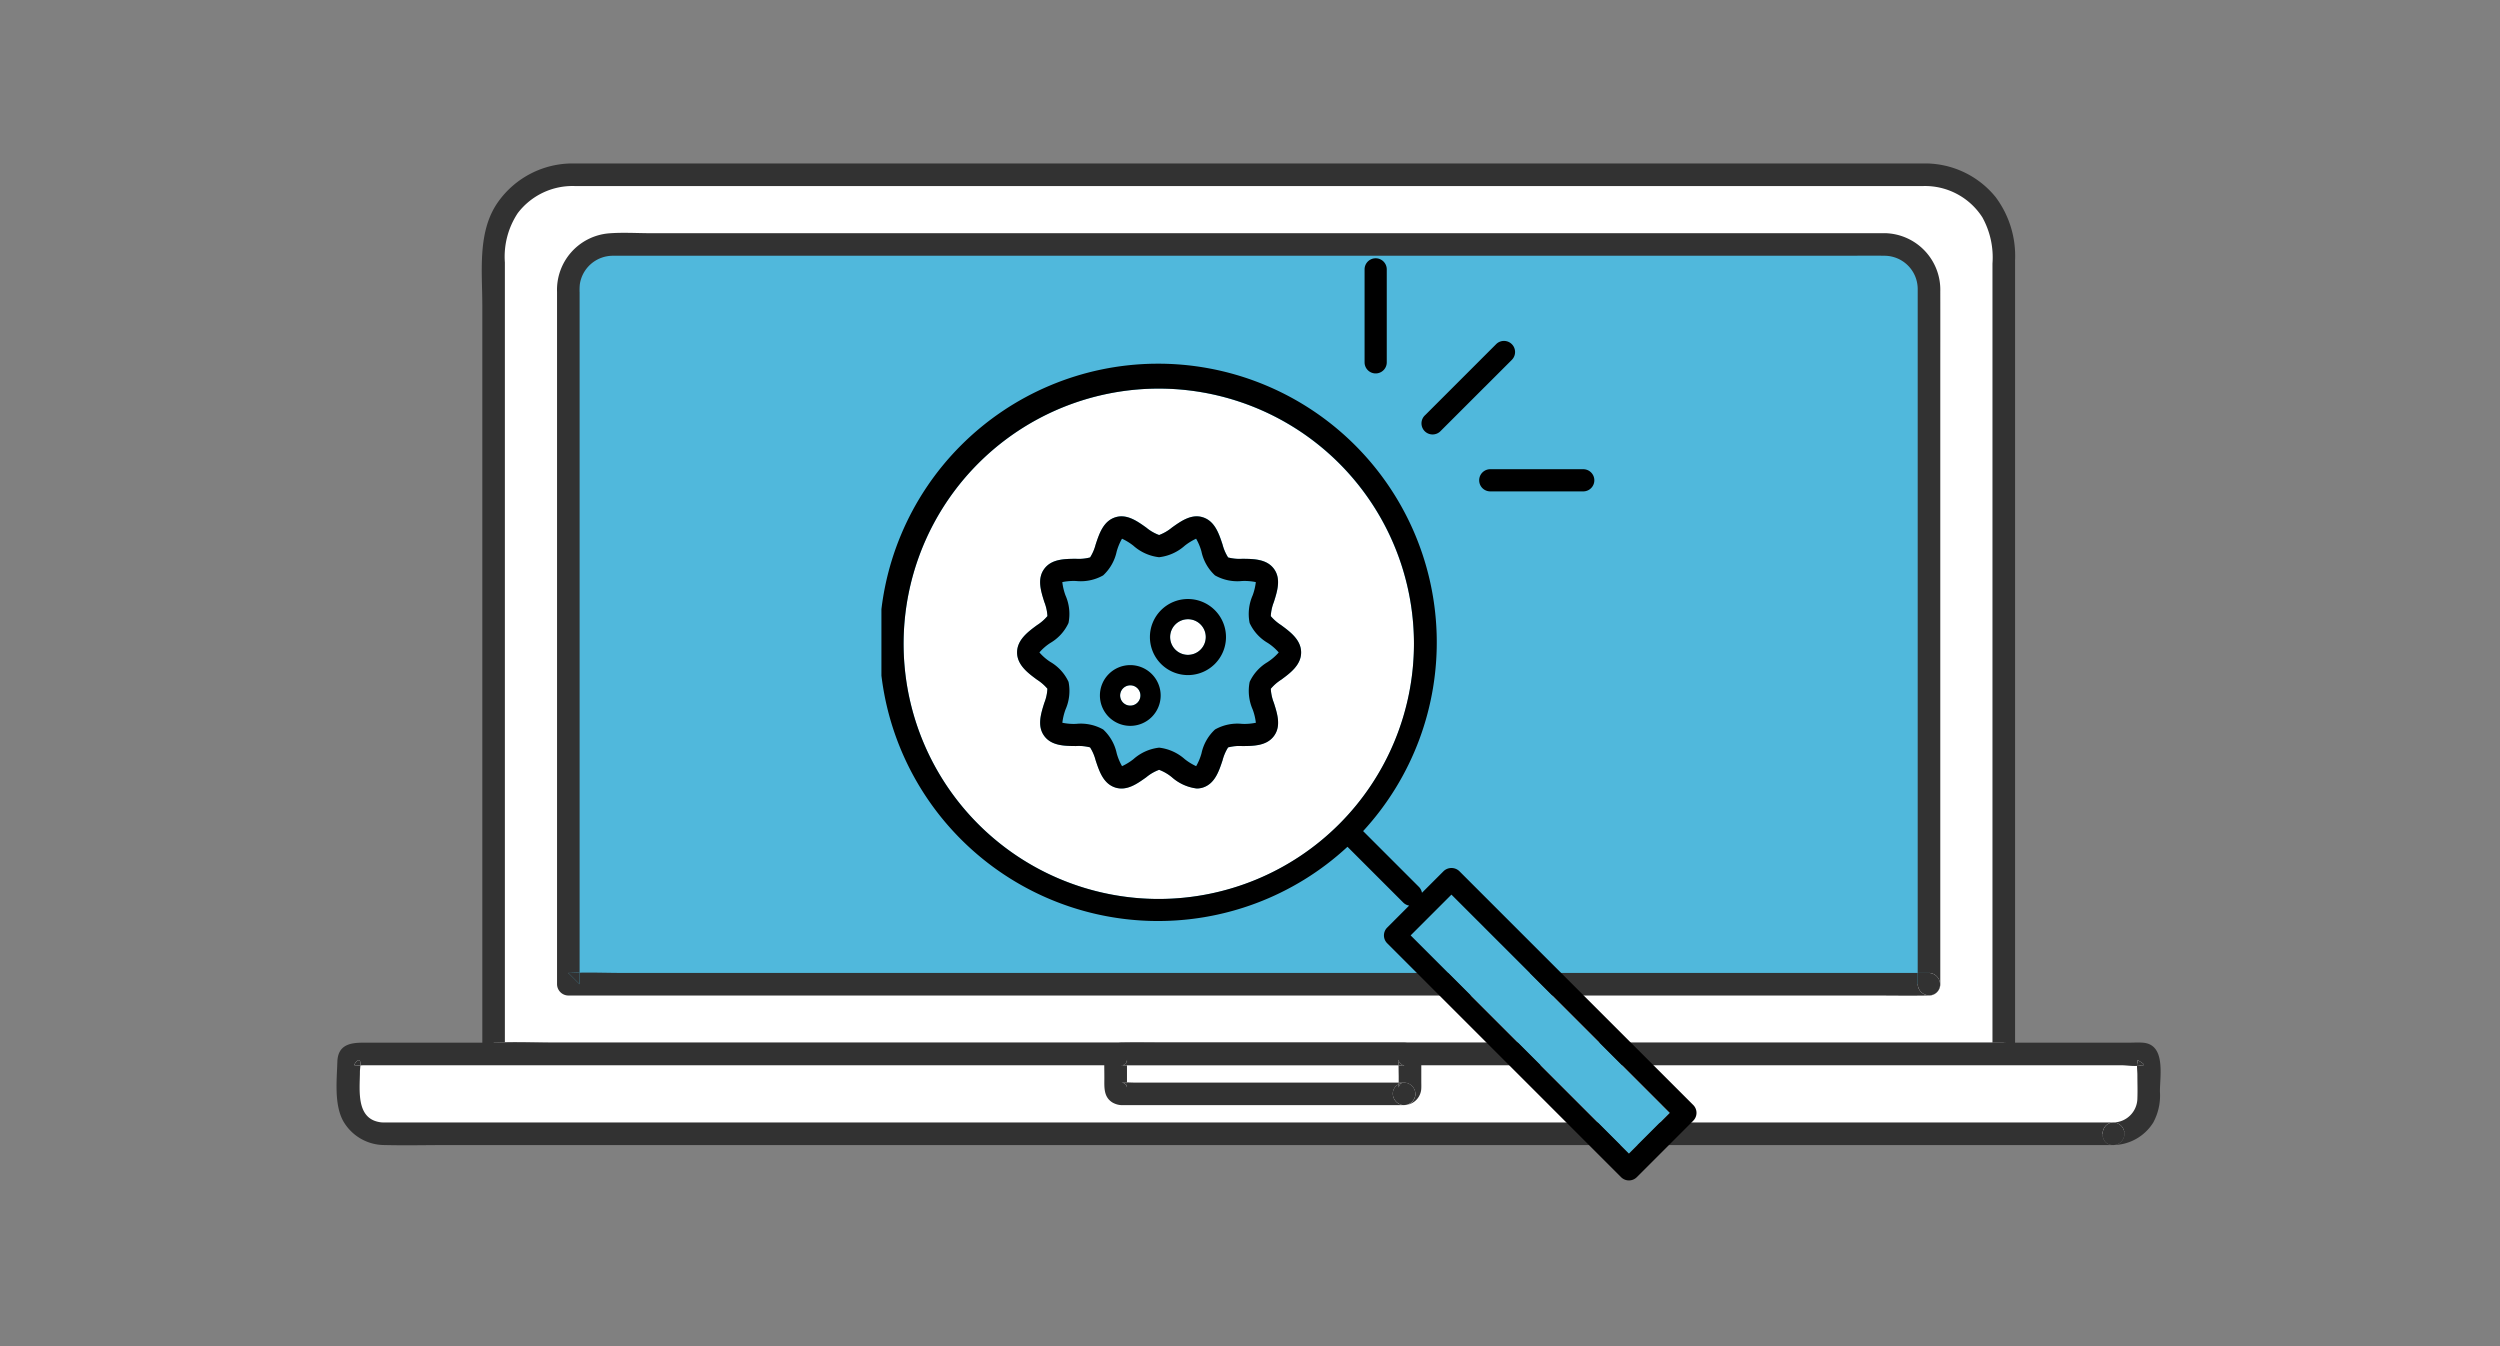 <svg xmlns="http://www.w3.org/2000/svg" xmlns:xlink="http://www.w3.org/1999/xlink" width="260" height="140" viewBox="0 0 260 140"><rect x="0" y="0" width="260" height="140" fill="#808080" stroke="none"/><defs><clipPath id="a"><rect width="189.712" height="102.108" fill="none"/></clipPath><clipPath id="b"><rect width="84.767" height="95.904" fill="none"/></clipPath></defs><path d="M0,0H260V140H0Z" fill="rgba(255,255,255,0)"/><g transform="translate(-884 -6677.98)"><g transform="translate(919 6694.98)"><g clip-path="url(#a)"><path d="M211.567,4.505H70.646a8.092,8.092,0,0,0-8.069,8.069V95.942H219.636V12.574a8.092,8.092,0,0,0-8.069-8.069" transform="translate(-46.244 -3.329)" fill="#fff"/><path d="M667.551,357.9c-.008.007-.014.016-.022.023l.022-.023" transform="translate(-493.303 -264.488)" fill="#323232"/><path d="M667.416,357.989c-.012.014-.027.025-.04.038.014-.012.026-.025.04-.038" transform="translate(-493.19 -264.553)" fill="#323232"/><path d="M62.577,350.244l1.174,1.174v-1.207c-.3.007-.606.017-.908.032-.088,0-.178,0-.267,0" transform="translate(-46.244 -258.806)" fill="#323232"/><path d="M661.007,350.336h-1.174v1.174a1.191,1.191,0,0,0,1.969.861c.013-.013.028-.024.04-.038l.022-.023a1.191,1.191,0,0,0-.856-1.974" transform="translate(-487.615 -258.898)" fill="#323232"/><path d="M207.769,0q-3.545,0-7.091,0H69.784C69,0,68.213,0,67.427,0A9.49,9.49,0,0,0,59.52,4.063c-2.122,3.05-1.6,7.159-1.6,10.69v77.86a1.192,1.192,0,0,0,1.175,1.175H209.776c2.035,0,4.074.038,6.108,0,.089,0,.178,0,.267,0a1.083,1.083,0,0,0,.794-.314,1.191,1.191,0,0,1-1.969-.86V91.438H65.468c-1.724,0-3.471-.074-5.2-.033v1.207l-1.175-1.174c.088,0,.179,0,.267,0,.3-.016.6-.025.907-.033V10.3a8.2,8.2,0,0,1,1.341-5.137A7.158,7.158,0,0,1,67.565,2.35h140.17A7.089,7.089,0,0,1,213.924,5.6a8.589,8.589,0,0,1,1.053,4.806V91.438h1.175a1.19,1.19,0,0,1,.856,1.974,1.082,1.082,0,0,0,.319-.8V10.08A10.207,10.207,0,0,0,215.3,3.491,9.45,9.45,0,0,0,207.769,0" transform="translate(-42.76 0)" fill="#323232"/><path d="M229.271,32.289H96.956a4.6,4.6,0,0,0-4.6,4.6v72.335H233.87V36.888a4.6,4.6,0,0,0-4.6-4.6" transform="translate(-68.251 -23.862)" fill="#50b8dc"/><path d="M637.636,330.205c-.012.014-.027.025-.04.038.014-.012.027-.025.04-.038" transform="translate(-471.183 -244.021)" fill="#323232"/><path d="M637.771,330.118l-.021.023.021-.023" transform="translate(-471.297 -243.957)" fill="#323232"/><path d="M631.228,322.553h-1.175v1.174a1.191,1.191,0,0,0,1.969.861c.013-.013.028-.024.04-.038l.021-.023a1.191,1.191,0,0,0-.856-1.974" transform="translate(-465.609 -238.366)" fill="#323232"/><path d="M92.356,322.472l1.175,1.174v-1.2c-.312.006-.623.014-.934.029-.08,0-.161,0-.241,0" transform="translate(-68.251 -238.285)" fill="#323232"/><path d="M225.945,27.681c-.364-.007-.729,0-1.094,0H97.631c-1.451,0-2.938-.1-4.387.016a5.893,5.893,0,0,0-5.387,6.092v72a1.192,1.192,0,0,0,1.175,1.174H224.8c1.834,0,3.67.033,5.5,0,.08,0,.161,0,.241,0a1.083,1.083,0,0,0,.795-.314,1.191,1.191,0,0,1-1.969-.86v-1.175H94.775c-1.516,0-3.049-.058-4.57-.029v1.2l-1.175-1.175c.08,0,.161,0,.241,0,.311-.015.622-.023.934-.029V33.869A6.652,6.652,0,0,1,90.226,33a3.474,3.474,0,0,1,3.412-2.973c.411-.007.822,0,1.233,0H221.7c1.412,0,2.826-.026,4.238,0a3.464,3.464,0,0,1,3.428,3.425c0,.159,0,.318,0,.476v70.684h1.174a1.191,1.191,0,0,1,.856,1.974,1.083,1.083,0,0,0,.319-.8V43.133c0-3.132.007-6.264,0-9.4a5.887,5.887,0,0,0-5.774-6.056" transform="translate(-64.925 -20.428)" fill="#323232"/><path d="M191.421,354.836H5.436a.612.612,0,0,0-.61.61v4.025a3.673,3.673,0,0,0,3.662,3.662h179.88a3.673,3.673,0,0,0,3.662-3.662v-4.025a.612.612,0,0,0-.61-.61" transform="translate(-3.566 -262.223)" fill="#fff"/><path d="M7.711,357.357c-.15-.266-.675.4-.552.47.036.02.115-.009.155,0a1.756,1.756,0,0,0,.445.017,1.044,1.044,0,0,0-.049-.487" transform="translate(-5.277 -264.041)" fill="#323232"/><path d="M718.028,357.769h.005q.4,0-.563-.553c-.035.052.015.175,0,.238a1.749,1.749,0,0,0-.04.384,2.2,2.2,0,0,0,.478-.069c.031-.009.092.016.12,0" transform="translate(-530.18 -263.982)" fill="#323232"/><path d="M187.852,350.293c-.492-.034-1,0-1.49,0H2.778c-1.339,0-2.637.208-2.693,1.991-.06,1.9-.334,4.381.582,6.113A4.949,4.949,0,0,0,5,360.94c2.223.054,4.454,0,6.677,0H184.8c-1.514.054-1.507-2.3,0-2.349H7.9c-.883,0-1.766,0-2.65,0a5.661,5.661,0,0,1-.591-.009c-2.693-.3-2.227-3.377-2.227-5.294,0-.133.035-.388.049-.629a1.757,1.757,0,0,1-.445-.017c-.04-.009-.119.02-.156,0-.123-.07.4-.737.552-.47a1.047,1.047,0,0,1,.049.487c.123-.007.246-.017.355-.017h182.78c.468,0,1.095.1,1.632.069a1.763,1.763,0,0,1,.04-.384c.015-.063-.034-.186,0-.238q.959.554.563.553h-.005c-.028.016-.088-.009-.12,0a2.2,2.2,0,0,1-.478.069c0,.31.04.648.04.925,0,.816.032,1.64,0,2.455a2.533,2.533,0,0,1-2.488,2.5,1.175,1.175,0,0,1,0,2.349,4.972,4.972,0,0,0,4.132-2.329,5.908,5.908,0,0,0,.7-3.243c0-1.649.624-4.909-1.787-5.075" transform="translate(0 -258.855)" fill="#323232"/><path d="M704.844,382.127c-1.507.053-1.514,2.4,0,2.349a1.175,1.175,0,0,0,0-2.349" transform="translate(-520.041 -282.391)" fill="#323232"/><path d="M340.449,354.836H311.057a.612.612,0,0,0-.61.61v2.928a.612.612,0,0,0,.61.61h29.392a.612.612,0,0,0,.61-.61v-2.928a.612.612,0,0,0-.61-.61" transform="translate(-229.419 -262.223)" fill="#fff"/><path d="M313.542,357.337a.18.18,0,0,1-.009.026c-.088.2,0,.282-.295.434a1.272,1.272,0,0,1-.193.062c.165.009.331,0,.5,0v-.284a1.76,1.76,0,0,0,0-.238" transform="translate(-231.341 -264.072)" fill="#323232"/><path d="M425.023,375.232h-.133a.931.931,0,0,0,.133,0" transform="translate(-313.993 -277.296)" fill="#323232"/><path d="M312.961,366.168c.079.016.229.07.215.063a.487.487,0,0,1,.264.3.434.434,0,0,1,.039.2c-.005,0,0-.5,0-.532v-.053a3.732,3.732,0,0,0-.518.02" transform="translate(-231.278 -270.582)" fill="#323232"/><path d="M425.67,375.084a2.228,2.228,0,0,1-.272.038,1.1,1.1,0,0,0,.272-.038" transform="translate(-314.369 -277.187)" fill="#323232"/><path d="M423.245,367.406a1.2,1.2,0,0,0-1.175-1.174,1.4,1.4,0,0,0-.156.025.515.515,0,0,0-.346.278,1.337,1.337,0,0,0-.063.206c0,.008,0,.017,0,.025s0,.029,0,.029-.007-.023,0-.055a2.1,2.1,0,0,1,0-.225V366.4a1.087,1.087,0,0,0-.611,1,1.216,1.216,0,0,0,1.042,1.175h.133a2.237,2.237,0,0,0,.272-.038,1.175,1.175,0,0,0,.9-1.136" transform="translate(-311.041 -270.645)" fill="#323232"/><path d="M423.224,366.812a1.4,1.4,0,0,1,.063-.206.515.515,0,0,1,.346-.278,1.4,1.4,0,0,0-.408.147v.113a2.144,2.144,0,0,0,0,.225" transform="translate(-312.76 -270.715)" fill="#323232"/><path d="M338.884,352.221a1.843,1.843,0,0,0-1.812-1.925c-.143,0-.288,0-.431,0H312.348c-1.526,0-3.055-.032-4.58,0a1.832,1.832,0,0,0-1.846,1.8c-.019.619,0,1.242,0,1.862,0,.939-.1,1.962.826,2.549a2.066,2.066,0,0,0,1.144.285h29.074a1.217,1.217,0,0,1-1.042-1.174,1.087,1.087,0,0,1,.611-1v-.172H309.042c-.249,0-.511-.017-.771-.021v.053c0,.028-.005.532,0,.533a.436.436,0,0,0-.039-.2.487.487,0,0,0-.264-.3c.015.008-.136-.046-.215-.062h-.011s-.027,0-.031,0h0c0-.007.019-.006.046,0a3.723,3.723,0,0,1,.518-.02v-1.778c-.164,0-.331.009-.5,0-.038.008-.067.011-.068,0s.064,0,.068,0a1.3,1.3,0,0,0,.193-.062c.293-.152.207-.231.3-.434a.177.177,0,0,0,.008-.026s0-.009,0-.013c-.007-.037.018-.043,0,.013a1.721,1.721,0,0,1,0,.238v.284h28.25c0-.181,0-.341,0-.444-.036-.065-.041-.113.011-.12a.391.391,0,0,0-.011.12,1.558,1.558,0,0,0,.451.446.518.518,0,0,0,.092,0s.027,0,.029,0h0c0,.05-.055.042-.125,0l-.061,0h-.392c0,.454.014,1.026.014,1.093v.707h.564a1.2,1.2,0,0,1,1.174,1.175,1.175,1.175,0,0,1-.9,1.136A1.809,1.809,0,0,0,338.884,355c.009-.219,0-.439,0-.658Z" transform="translate(-226.069 -258.857)" fill="#323232"/><path d="M424.956,366.232a.9.9,0,0,0-.156.025,1.4,1.4,0,0,1,.156-.025" transform="translate(-313.927 -270.645)" fill="#323232"/><path d="M423.636,358.082a1.552,1.552,0,0,1-.451-.446c0,.1,0,.263,0,.444h.393l.061,0" transform="translate(-312.731 -264.293)" fill="#323232"/><path d="M423.8,366.232h-.564v.172a1.4,1.4,0,0,1,.408-.147.9.9,0,0,1,.156-.025" transform="translate(-312.772 -270.645)" fill="#323232"/><path d="M423.219,368.239s0-.027,0-.029,0-.017,0-.025c-.006.032-.008.055,0,.055" transform="translate(-312.754 -272.088)" fill="#323232"/></g></g><g transform="translate(975.668 6704.841)"><g clip-path="url(#b)"><path d="M29.83,19.336A26.539,26.539,0,1,0,56.368,45.875,26.569,26.569,0,0,0,29.83,19.336M42.554,49.607a4.783,4.783,0,0,0-1.078.94,4.671,4.671,0,0,0,.323,1.466c.356,1.129.76,2.409.012,3.438s-2.1,1.045-3.295,1.054a4.687,4.687,0,0,0-1.477.142,4.772,4.772,0,0,0-.576,1.342c-.377,1.138-.8,2.429-2.036,2.828a2.092,2.092,0,0,1-.653.1A4.774,4.774,0,0,1,31.2,59.749a4.63,4.63,0,0,0-1.332-.772,4.532,4.532,0,0,0-1.332.772c-.954.682-2.035,1.455-3.232,1.068-1.232-.4-1.659-1.69-2.036-2.828a4.694,4.694,0,0,0-.578-1.343,4.7,4.7,0,0,0-1.473-.14c-1.192-.008-2.541-.018-3.3-1.054s-.343-2.308.013-3.438a4.6,4.6,0,0,0,.321-1.471,4.84,4.84,0,0,0-1.076-.935c-.925-.68-2.078-1.526-2.078-2.838s1.152-2.158,2.078-2.838a4.8,4.8,0,0,0,1.078-.94,4.671,4.671,0,0,0-.323-1.466c-.356-1.129-.76-2.409-.013-3.438s2.1-1.045,3.3-1.054a4.662,4.662,0,0,0,1.477-.142,4.759,4.759,0,0,0,.576-1.342c.376-1.138.8-2.428,2.036-2.827,1.193-.387,2.278.386,3.232,1.068a4.532,4.532,0,0,0,1.332.772A4.63,4.63,0,0,0,31.2,33.79c.954-.682,2.038-1.455,3.232-1.068,1.232.4,1.659,1.69,2.036,2.829a4.7,4.7,0,0,0,.579,1.343,4.7,4.7,0,0,0,1.473.14c1.191.008,2.541.018,3.295,1.054s.344,2.308-.012,3.438A4.6,4.6,0,0,0,41.478,43a4.859,4.859,0,0,0,1.076.935c.925.68,2.078,1.527,2.078,2.838s-1.152,2.158-2.078,2.838" transform="translate(-0.984 -5.782)" fill="#fff"/><rect width="5.998" height="32.097" transform="matrix(0.707, -0.707, 0.707, 0.707, 55.045, 70.424)" fill="#50b8dc"/><path d="M47.213,52.447a4.664,4.664,0,0,1-1.9-2.082,4.792,4.792,0,0,1,.315-2.878,5.845,5.845,0,0,0,.328-1.376A5.78,5.78,0,0,0,44.526,46a4.757,4.757,0,0,1-2.818-.583A4.715,4.715,0,0,1,40.3,42.932a5.779,5.779,0,0,0-.556-1.336,6.02,6.02,0,0,0-1.181.726,4.836,4.836,0,0,1-2.672,1.2,4.838,4.838,0,0,1-2.674-1.2,6.018,6.018,0,0,0-1.18-.726,5.769,5.769,0,0,0-.555,1.335,4.729,4.729,0,0,1-1.409,2.482A4.756,4.756,0,0,1,27.255,46a5.78,5.78,0,0,0-1.427.114,5.88,5.88,0,0,0,.328,1.376,4.792,4.792,0,0,1,.315,2.878,4.664,4.664,0,0,1-1.9,2.082,5.364,5.364,0,0,0-1.125.979,5.356,5.356,0,0,0,1.124.979,4.662,4.662,0,0,1,1.905,2.082,4.792,4.792,0,0,1-.315,2.878,5.888,5.888,0,0,0-.328,1.376,5.81,5.81,0,0,0,1.427.115,4.756,4.756,0,0,1,2.818.583,4.72,4.72,0,0,1,1.408,2.482,5.742,5.742,0,0,0,.556,1.335,6.059,6.059,0,0,0,1.18-.726,4.838,4.838,0,0,1,2.674-1.2,4.836,4.836,0,0,1,2.672,1.2,6.02,6.02,0,0,0,1.181.726,5.772,5.772,0,0,0,.556-1.335,4.715,4.715,0,0,1,1.408-2.482,4.757,4.757,0,0,1,2.818-.583,5.81,5.81,0,0,0,1.427-.115,5.84,5.84,0,0,0-.328-1.375,4.793,4.793,0,0,1-.315-2.878A4.659,4.659,0,0,1,47.214,54.4a5.356,5.356,0,0,0,1.124-.979,5.364,5.364,0,0,0-1.125-.979M32.891,61.065a3.159,3.159,0,1,1,3.159-3.159,3.162,3.162,0,0,1-3.159,3.159m6-5.281a3.956,3.956,0,1,1,3.956-3.956,3.96,3.96,0,0,1-3.956,3.956" transform="translate(-7.009 -12.438)" fill="#50b8dc"/><path d="M36.472,63.358a1.056,1.056,0,1,0,1.056,1.056,1.056,1.056,0,0,0-1.056-1.056" transform="translate(-10.59 -18.945)" fill="#fff"/><path d="M44.687,53.551A1.853,1.853,0,1,0,46.54,55.4a1.855,1.855,0,0,0-1.853-1.853" transform="translate(-12.808 -16.012)" fill="#fff"/><path d="M84.429,92.86,60.1,68.533a1.188,1.188,0,0,0-1.632,0l-2.252,2.252a1.149,1.149,0,0,0-.318-.613l-5.789-5.789s-.01-.008-.014-.012A28.981,28.981,0,1,0,48.471,66a.122.122,0,0,1,.008.01L54.268,71.8a1.139,1.139,0,0,0,.614.318L52.6,74.405a1.153,1.153,0,0,0,0,1.631l24.326,24.327a1.154,1.154,0,0,0,1.632,0l5.873-5.873a1.155,1.155,0,0,0,0-1.631M28.846,71.428A26.539,26.539,0,1,1,55.384,44.89,26.568,26.568,0,0,1,28.846,71.428M77.74,97.917l-22.7-22.7,4.241-4.241,22.7,22.7Z" transform="translate(0 -4.797)"/><path d="M81.279,21.979a1.151,1.151,0,0,0,.816-.338L89.54,14.2a1.154,1.154,0,0,0-1.632-1.631L80.463,20.01a1.153,1.153,0,0,0,.816,1.969" transform="translate(-23.958 -3.656)"/><path d="M88.685,32.444A1.153,1.153,0,0,0,89.839,33.6h9.668a1.153,1.153,0,0,0,0-2.307H89.839a1.153,1.153,0,0,0-1.154,1.154" transform="translate(-26.518 -9.356)"/><path d="M72.835,11.976a1.153,1.153,0,0,0,1.153-1.153V1.154a1.153,1.153,0,0,0-2.307,0v9.669a1.154,1.154,0,0,0,1.154,1.153" transform="translate(-21.433 0)"/><path d="M47.589,49.6a4.877,4.877,0,0,1-1.076-.935,4.615,4.615,0,0,1,.321-1.471c.356-1.129.76-2.409.013-3.438s-2.1-1.045-3.3-1.054a4.706,4.706,0,0,1-1.474-.14,4.723,4.723,0,0,1-.578-1.343c-.377-1.138-.8-2.429-2.036-2.829-1.194-.387-2.278.386-3.232,1.068a4.627,4.627,0,0,1-1.33.772,4.518,4.518,0,0,1-1.333-.772c-.954-.681-2.038-1.454-3.232-1.068-1.231.4-1.659,1.69-2.034,2.828a4.761,4.761,0,0,1-.576,1.342,4.663,4.663,0,0,1-1.477.142c-1.191.009-2.541.019-3.295,1.054s-.344,2.308.011,3.438a4.676,4.676,0,0,1,.324,1.466,4.808,4.808,0,0,1-1.079.941c-.925.68-2.078,1.526-2.078,2.838s1.153,2.158,2.078,2.838a4.825,4.825,0,0,1,1.076.935,4.574,4.574,0,0,1-.321,1.471c-.355,1.13-.76,2.41-.011,3.438s2.1,1.045,3.295,1.054a4.728,4.728,0,0,1,1.474.139,4.711,4.711,0,0,1,.578,1.344c.377,1.138.8,2.429,2.036,2.829,1.2.387,2.278-.386,3.232-1.068a4.518,4.518,0,0,1,1.333-.772,4.643,4.643,0,0,1,1.33.772,4.774,4.774,0,0,0,2.579,1.171,2.1,2.1,0,0,0,.653-.1c1.231-.4,1.659-1.69,2.036-2.829a4.8,4.8,0,0,1,.575-1.342,4.691,4.691,0,0,1,1.478-.142c1.191-.009,2.541-.018,3.3-1.054s.343-2.308-.013-3.438a4.662,4.662,0,0,1-.322-1.466,4.762,4.762,0,0,1,1.077-.94c.926-.68,2.078-1.526,2.078-2.838s-1.152-2.158-2.078-2.838m-1.365,3.816A4.661,4.661,0,0,0,44.318,55.5a4.8,4.8,0,0,0,.315,2.878,5.84,5.84,0,0,1,.328,1.375,5.81,5.81,0,0,1-1.427.115,4.751,4.751,0,0,0-2.817.583,4.707,4.707,0,0,0-1.409,2.482,5.772,5.772,0,0,1-.556,1.335,5.963,5.963,0,0,1-1.18-.726,4.841,4.841,0,0,0-2.672-1.2,4.84,4.84,0,0,0-2.674,1.2,6.027,6.027,0,0,1-1.181.726,5.773,5.773,0,0,1-.555-1.335,4.725,4.725,0,0,0-1.408-2.482,4.757,4.757,0,0,0-2.818-.583,5.81,5.81,0,0,1-1.427-.115,5.942,5.942,0,0,1,.327-1.375,4.785,4.785,0,0,0,.316-2.878,4.67,4.67,0,0,0-1.905-2.082,5.319,5.319,0,0,1-1.124-.979,5.328,5.328,0,0,1,1.125-.979,4.672,4.672,0,0,0,1.9-2.082,4.782,4.782,0,0,0-.316-2.878,5.939,5.939,0,0,1-.327-1.376,5.815,5.815,0,0,1,1.427-.114,4.752,4.752,0,0,0,2.818-.583,4.728,4.728,0,0,0,1.408-2.482,5.8,5.8,0,0,1,.555-1.335,6.027,6.027,0,0,1,1.181.727,4.839,4.839,0,0,0,2.674,1.2,4.84,4.84,0,0,0,2.672-1.2,6,6,0,0,1,1.18-.727,5.779,5.779,0,0,1,.556,1.336,4.708,4.708,0,0,0,1.409,2.482,4.746,4.746,0,0,0,2.817.583,5.815,5.815,0,0,1,1.427.114,5.836,5.836,0,0,1-.328,1.376,4.8,4.8,0,0,0-.315,2.878,4.668,4.668,0,0,0,1.9,2.082,5.388,5.388,0,0,1,1.126.979,5.391,5.391,0,0,1-1.124.979" transform="translate(-6.02 -11.447)"/><path d="M35.575,60.358a3.159,3.159,0,1,0,3.159,3.159,3.162,3.162,0,0,0-3.159-3.159m0,4.214a1.056,1.056,0,1,1,1.056-1.056,1.056,1.056,0,0,1-1.056,1.056" transform="translate(-9.693 -18.048)"/><path d="M43.79,50.551a3.956,3.956,0,1,0,3.956,3.956,3.961,3.961,0,0,0-3.956-3.956m0,5.808a1.853,1.853,0,1,1,1.853-1.853,1.855,1.855,0,0,1-1.853,1.853" transform="translate(-11.911 -15.115)"/></g></g></g></svg>